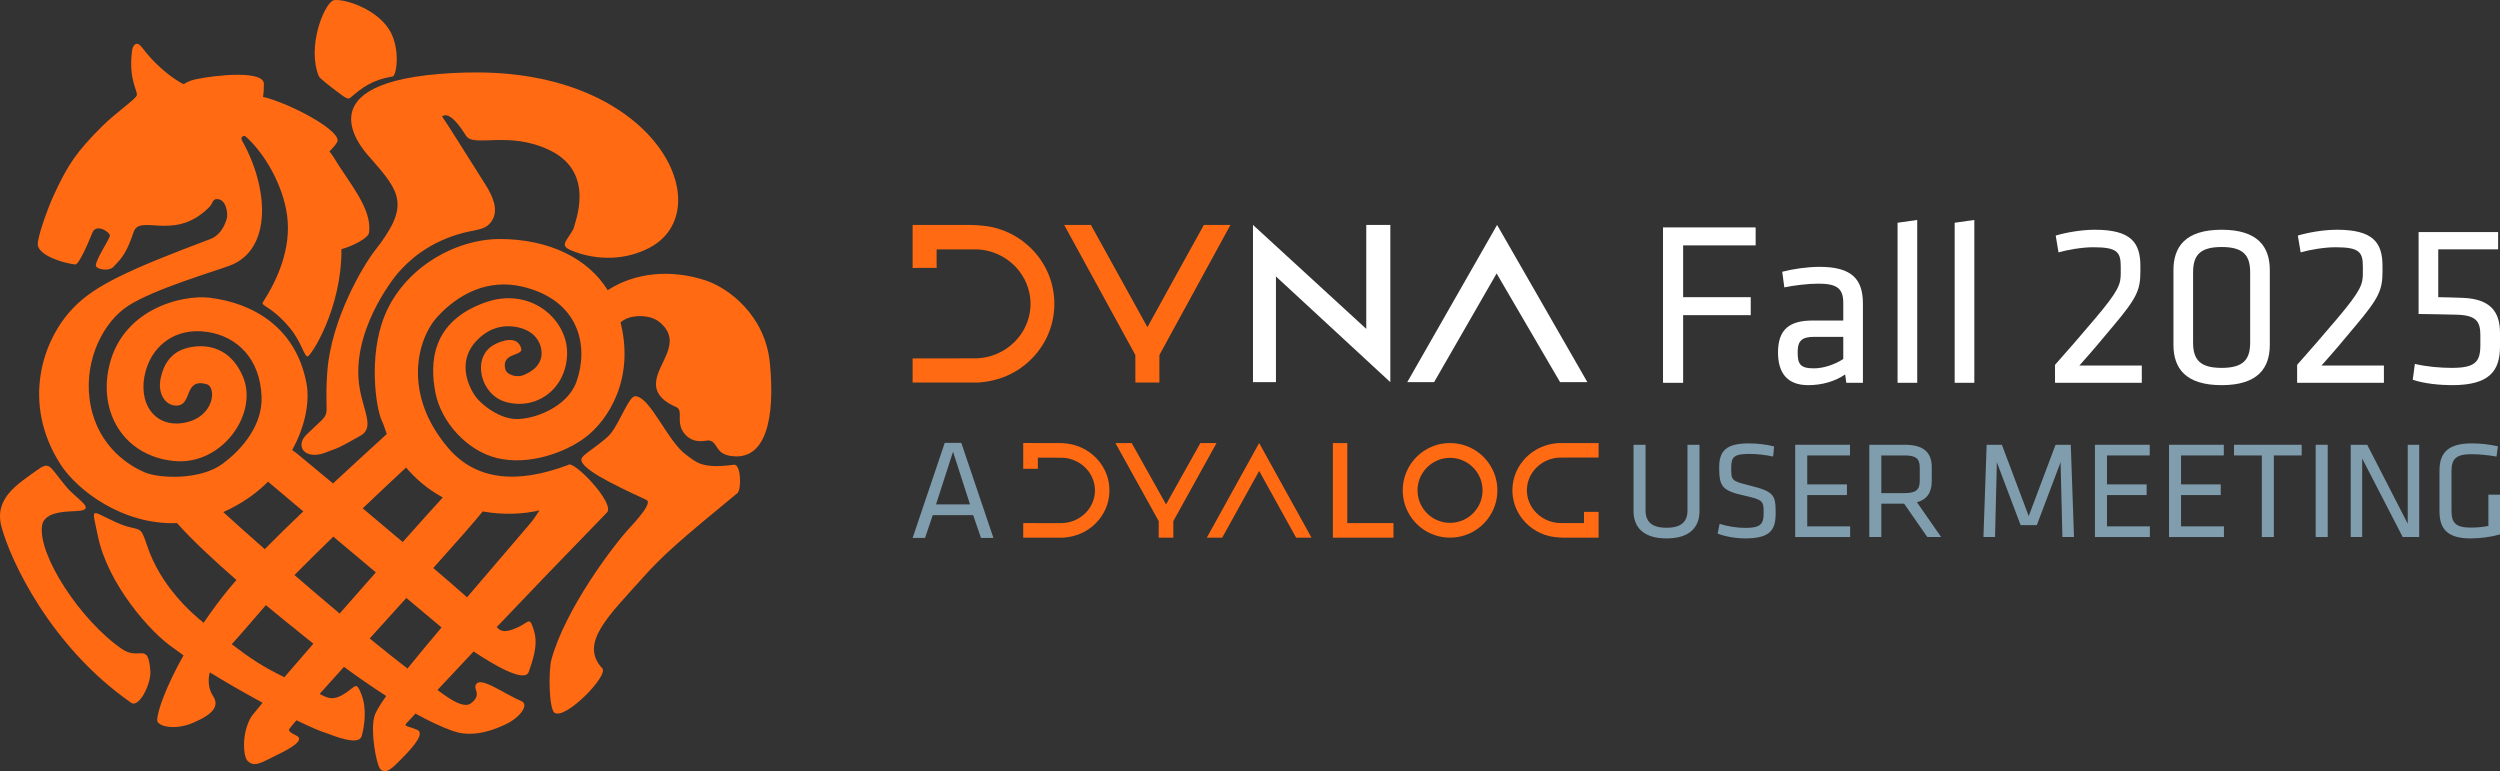 <svg xmlns="http://www.w3.org/2000/svg" width="2512" height="775" viewBox="0 0 2512 775" fill="none"><rect x="0" y="0" width="2512" height="775" fill="#333333" stroke="none"/><path d="M917 226H974.856C985.364 226.231 996.042 227.164 1006.02 230.812C1025.67 237.585 1042.53 252.406 1051.64 271.319C1060.36 289.146 1061.82 310.44 1055.65 329.328C1049.74 347.728 1036.76 363.576 1020.24 373.235C1008.72 380.101 995.492 383.663 982.191 384.4H917V360.16C938.152 360.006 959.313 360.194 980.465 360.066C994.933 359.852 1009.24 353.833 1019.5 343.49C1028.82 334.243 1034.72 321.476 1035.39 308.248C1036.16 295.465 1032.02 282.527 1024.19 272.475C1013.88 258.99 997.311 250.762 980.482 250.565C967.359 250.556 954.245 250.565 941.122 250.565C941.139 256.764 941.046 262.971 941.164 269.179C933.118 269.29 925.029 268.991 917 269.324V226Z" fill="#FF6A13"></path><path d="M1069.27 226H1096.15C1112.39 255.298 1136.29 298.543 1152.93 328.729C1171.56 294.626 1190.91 260.043 1209.66 226H1236.36C1233.19 231.795 1174.9 338.5 1164.96 356.712C1164.96 365.866 1164.94 375.135 1164.96 384.4H1140.8C1140.8 375.385 1140.8 366.048 1140.8 356.712C1126.24 330.041 1086.96 258.517 1069.27 226Z" fill="#FF6A13"></path><path d="M1259 384V226L1372.82 330.441V226H1397V384L1282.07 277.774V384H1259Z" fill="white"></path><path d="M1691.21 384.655H1671V228.503H1764.07V246.557H1691.21V298.607H1759.13V316.661H1691.21V384.655Z" fill="white"></path><path d="M1871.86 305.172V384.655H1855.17L1854 376.215C1843.89 383.249 1830.73 387 1816.86 387C1795.48 387 1786.55 374.339 1786.55 354.175C1786.55 330.494 1798.53 322.054 1821.57 322.054H1852.12V304.234C1852.12 289.932 1845.77 285.008 1827.21 285.008C1816.16 285.008 1801.82 286.884 1792.89 288.76L1790.78 273.051C1801.59 270.237 1816.16 268.127 1828.38 268.127C1861.05 268.127 1871.86 280.788 1871.86 305.172ZM1852.12 360.74V338.466H1822.98C1810.75 338.466 1806.29 342.218 1806.29 353.706C1806.29 365.429 1808.4 370.119 1822.51 370.119C1832.38 370.119 1843.42 366.367 1852.12 360.74Z" fill="white"></path><path d="M1926.42 384.655H1906.68V223.814L1926.42 221V384.655Z" fill="white"></path><path d="M1983.8 384.655H1964.06V223.814L1983.8 221V384.655Z" fill="white"></path><path d="M2064.88 384.655V366.602C2082.27 346.907 2086.74 341.749 2105.3 319.944C2129.27 291.573 2130.92 285.477 2130.92 274.458V267.658C2130.92 252.887 2126.92 248.432 2103.19 248.432C2092.14 248.432 2077.33 251.011 2068.4 253.59L2065.58 236.709C2075.69 233.661 2091.2 230.847 2104.83 230.847C2141.02 230.847 2150.66 243.508 2150.66 267.424C2150.66 268.362 2150.66 271.644 2150.66 272.582C2150.66 291.105 2147.37 299.076 2123.87 326.977C2106.95 347.141 2104.6 350.189 2089.32 367.305H2152.07V384.655H2064.88Z" fill="white"></path><path d="M2280.7 271.41V346.438C2280.7 369.884 2268.72 387 2232.29 387C2195.86 387 2183.88 369.884 2183.88 346.438V271.41C2183.88 247.963 2195.86 230.847 2232.29 230.847C2268.72 230.847 2280.7 247.963 2280.7 271.41ZM2260.96 273.52C2260.96 256.404 2253.91 248.198 2232.29 248.198C2210.67 248.198 2203.62 256.404 2203.62 273.52V344.328C2203.62 361.444 2210.67 369.65 2232.29 369.65C2253.91 369.65 2260.96 361.444 2260.96 344.328V273.52Z" fill="white"></path><path d="M2308.16 384.655V366.602C2325.55 346.907 2330.02 341.749 2348.58 319.944C2372.56 291.573 2374.2 285.477 2374.2 274.458V267.658C2374.2 252.887 2370.21 248.432 2346.47 248.432C2335.42 248.432 2320.62 251.011 2311.69 253.59L2308.87 236.709C2318.97 233.661 2334.48 230.847 2348.11 230.847C2384.31 230.847 2393.94 243.508 2393.94 267.424C2393.94 268.362 2393.94 271.644 2393.94 272.582C2393.94 291.105 2390.65 299.076 2367.15 326.977C2350.23 347.141 2347.88 350.189 2332.6 367.305H2395.35V384.655H2308.16Z" fill="white"></path><path d="M2430.21 315.489V233.192H2510.12V250.542H2449.95V298.607C2459.83 298.842 2464.53 298.842 2475.1 299.311C2503.07 300.483 2512 314.082 2512 334.48V348.079C2512 372.932 2501.19 387 2463.82 387C2452.07 387 2436.32 385.593 2424.34 381.607L2426.45 365.664C2438.2 368.477 2452.3 369.65 2463.59 369.65C2487.09 369.65 2492.26 363.554 2492.26 346.907V336.59C2492.26 322.523 2487.56 316.661 2468.05 316.192C2452.3 315.723 2441.96 315.723 2430.21 315.489Z" fill="white"></path><path d="M1414 384L1504.27 226L1595 384H1567.57L1503.8 274.771L1440.96 384H1414Z" fill="white"></path><path d="M965.916 445L998.193 540.54H985.712L977.823 517.587H937.226L929.48 540.54H917L949.276 445H965.916ZM974.667 506.828L957.596 453.894L940.526 506.828H974.667Z" fill="#809DAE"></path><path d="M1695.59 446.906H1707.66V513.579C1707.66 528.751 1698.82 541 1674.52 541C1650.23 541 1641.38 528.751 1641.38 513.579V446.906H1653.46V512.883C1653.46 524.297 1659.78 530.282 1674.52 530.282C1689.27 530.282 1695.59 524.297 1695.59 512.883V446.906Z" fill="#809DAE"></path><path d="M1784.17 515.667C1784.17 531.813 1779.4 541 1753.7 541C1744.71 541 1733.9 539.33 1725.89 536.128L1727.86 526.385C1736.43 529.029 1745.41 530.421 1753.98 530.421C1769.01 530.421 1772.1 526.524 1772.1 515.945C1772.1 503.418 1771.96 502.305 1752.72 497.99C1730.11 492.979 1727.44 488.664 1727.44 469.455C1727.44 453.309 1734.18 445.514 1757.35 445.514C1765.5 445.514 1775.19 446.628 1782.63 448.577L1781.65 458.738C1774.2 457.067 1765.36 456.093 1757.63 456.093C1742.32 456.093 1739.52 459.155 1739.52 469.873C1739.52 482.679 1739.52 483.235 1758.05 487.829C1782.91 493.953 1784.17 497.572 1784.17 515.667Z" fill="#809DAE"></path><path d="M1803.84 539.608V446.906H1858.89V457.624H1815.92V486.715H1855.8V497.433H1815.92V528.89H1859.03V539.608H1803.84Z" fill="#809DAE"></path><path d="M1936.55 539.608L1913.24 506.063H1890.35V539.608H1878.27V446.906H1913.94C1934.02 446.906 1941.04 455.536 1941.04 469.734V483.096C1941.04 494.092 1936.97 501.609 1926.16 504.671L1950.45 539.608H1936.55ZM1928.97 469.873C1928.97 460.686 1925.03 457.624 1913.52 457.624H1890.35V495.484H1913.52C1925.03 495.484 1928.97 492.283 1928.97 483.235V469.873Z" fill="#809DAE"></path><path d="M2030.31 527.638L2006.44 464.444L2004.61 539.608H1992.96L1996.19 446.906H2011.49L2038.46 518.59L2065.42 446.906H2080.72L2083.95 539.608H2072.3L2070.47 464.444L2046.6 527.638H2030.31Z" fill="#809DAE"></path><path d="M2105 539.608V446.906H2160.05V457.624H2117.08V486.715H2156.96V497.433H2117.08V528.89H2160.19V539.608H2105Z" fill="#809DAE"></path><path d="M2179.43 539.608V446.906H2234.48V457.624H2191.51V486.715H2231.39V497.433H2191.51V528.89H2234.62V539.608H2179.43Z" fill="#809DAE"></path><path d="M2272.68 539.608V457.624H2244.74V446.906H2312.7V457.624H2284.76V539.608H2272.68Z" fill="#809DAE"></path><path d="M2338.88 446.906V539.608H2326.8V446.906H2338.88Z" fill="#809DAE"></path><path d="M2414.24 539.608L2373.52 460.686V539.608H2362V446.906H2378.57L2419.29 526.246V446.906H2430.81V539.608H2414.24Z" fill="#809DAE"></path><path d="M2463.27 473.492V513.022C2463.27 524.854 2466.78 530.143 2482.79 530.143C2487.71 530.143 2493.88 529.725 2500.34 528.473V497.015H2512V536.963C2502.87 539.608 2492.06 541 2482.37 541C2458.5 541 2451.19 530.839 2451.19 513.718V472.935C2451.19 454.144 2460.6 445.514 2483.91 445.514C2491.92 445.514 2501.19 446.489 2509.89 448.437L2508.49 458.738C2499.5 457.206 2491.08 456.371 2483.35 456.371C2467.91 456.371 2463.27 460.965 2463.27 473.492Z" fill="#809DAE"></path><path d="M1028.14 445.158L1063.33 445.167C1069.71 445.157 1076.22 445.866 1082.29 448.055C1094.24 452.12 1104.5 461.016 1110.04 472.369C1115.34 483.068 1116.23 495.849 1112.48 507.186C1108.88 518.23 1100.99 527.743 1090.94 533.54C1083.93 537.661 1075.89 539.799 1067.8 540.241H1028.14V525.545C1028.14 525.545 1053.88 525.713 1066.75 525.636C1075.55 525.507 1084.25 521.894 1090.49 515.686C1096.16 510.136 1099.74 502.474 1100.16 494.534C1100.62 486.861 1098.1 479.096 1093.34 473.062C1087.07 464.968 1076.99 460.03 1066.76 459.911C1058.77 459.906 1050.82 459.844 1042.84 459.844V471.052H1028.14V445.158Z" fill="#FF6A13"></path><path d="M1606.28 540.241H1571.09C1564.7 540.102 1558.2 539.542 1552.14 537.353C1540.18 533.288 1529.93 524.392 1524.39 513.04C1519.08 502.34 1518.2 489.559 1521.95 478.222C1525.54 467.178 1533.44 457.666 1543.49 451.869C1550.49 447.747 1558.54 445.609 1566.63 445.167H1606.28V459.716C1593.42 459.809 1580.54 459.696 1567.68 459.773C1558.88 459.901 1550.18 463.514 1543.94 469.722C1538.27 475.272 1534.68 482.935 1534.27 490.875C1533.8 498.547 1536.32 506.313 1541.08 512.346C1547.36 520.44 1557.37 525.427 1567.61 525.545H1591.59V514.337H1606.28V540.241Z" fill="#FF6A13"></path><path d="M1120.76 445.167H1137.11C1146.99 462.752 1161.53 488.709 1171.65 506.827C1182.98 486.358 1194.75 465.601 1206.16 445.167H1222.39C1220.46 448.646 1185.01 512.692 1178.96 523.623C1178.96 529.117 1178.95 534.681 1178.97 540.241H1164.27C1164.27 534.831 1164.27 529.227 1164.27 523.623C1155.41 507.614 1131.52 464.685 1120.76 445.167Z" fill="#FF6A13"></path><path d="M1265.2 445.167L1317.79 540.241H1302.32L1265.2 473.177L1228.07 540.241H1212.61L1265.2 445.167Z" fill="#FF6A13"></path><path d="M1339.27 445.167C1344.13 445.152 1348.91 445.157 1353.77 445.167C1353.76 471.485 1353.82 499.242 1353.76 525.555C1353.76 525.555 1400.16 525.545 1400.16 525.555C1400.16 525.565 1400.16 540.231 1400.16 540.241H1339.27C1339.27 509.057 1339.27 476.351 1339.27 445.167Z" fill="#FF6A13"></path><path d="M1453.55 445.302C1464.45 444.465 1475.6 447.563 1484.49 453.921C1492.6 459.658 1498.86 467.994 1502.05 477.407C1505.42 487.241 1505.41 498.185 1502.05 508.019C1498.58 518.274 1491.46 527.23 1482.28 532.973C1473.6 538.463 1463.09 540.972 1452.86 540.057C1442.25 539.173 1432.03 534.551 1424.32 527.215C1416.42 519.778 1411.18 509.566 1409.84 498.801C1408.38 487.704 1411 476.124 1417.16 466.774C1425.09 454.494 1438.93 446.243 1453.55 445.302ZM1450.43 460.721C1442.2 462.372 1434.72 467.384 1430.01 474.326C1425.87 480.347 1423.87 487.788 1424.42 495.072C1424.96 503.024 1428.58 510.696 1434.34 516.202C1439.59 521.298 1446.61 524.543 1453.9 525.206C1460.91 525.889 1468.12 524.227 1474.11 520.525C1480.73 516.465 1485.83 509.981 1488.16 502.571C1490.53 495.151 1490.11 486.879 1486.99 479.737C1484.05 472.911 1478.69 467.163 1472.09 463.745C1465.5 460.284 1457.72 459.217 1450.43 460.721Z" fill="#FF6A13"></path><path d="M773.564 364.737C768.866 316.662 731.904 289.301 708.975 281.755C673.923 270.202 637.65 273.928 610.618 291.599C591.322 260.14 552.168 240.17 502.3 240.17C457.288 240.17 405.979 269.27 386.465 317.252C369.8 358.277 377.945 410.917 383.677 422.78C385.556 426.663 386.872 431.072 388.626 436.104C376.504 447.222 356.457 465.452 334.593 485.762C314.859 469.272 300.544 457.408 298.602 455.886C296.628 454.365 294.968 453.122 293.558 452.16C306.902 428.122 311.319 403.246 307.967 385.296C297.38 328.649 253.934 304.457 210.738 299.146C183.643 295.823 119.774 310.233 108.654 372.904C100.572 418.402 127.104 458.744 175.311 463.247C223.393 467.719 259.885 415.265 244.067 378.432C228.561 342.314 198.052 347.159 188.498 349.519C176 352.625 164.974 361.289 161.247 381.196C158.396 396.414 166.791 407.874 177.566 407.532C193.698 407.004 184.332 379.644 207.606 386.01C217.661 388.774 215.813 418.308 186.431 424.551C155.702 431.104 137.315 404.923 146.493 372.407C153.792 346.6 176.564 329.084 207.669 333.432C238.836 337.811 261.577 361.041 262.83 398.836C263.738 425.7 245.445 450.048 223.111 466.383C201.247 482.377 160.683 480.887 145.992 474.831C124.942 466.135 95.059 443.619 89.86 399.799C85.224 360.575 104.018 322.935 129.453 306.848C155.264 290.512 212.555 273.587 230.41 267.065C273.762 251.257 270.253 188.866 243.002 140.915C241.31 138.182 244.693 135.263 246.917 137.25C265.618 153.741 284.255 185.574 288.453 216.319C293.026 249.891 278.492 281.413 264.145 303.773C261.702 307.562 272.822 307.221 291.585 329.923C302.486 343.153 305.806 358.184 308.938 358.184C312.415 358.184 343.489 310.047 343.081 250.388C355.611 246.879 369.988 238.99 370.74 234.052C374.468 209.829 350.411 183.431 335.062 157.747C333.747 155.543 331.366 152.499 331.022 152.095C334.749 148.586 337.725 144.704 338.696 142.934C345.18 132.468 292.243 104.083 264.271 97.312C265.054 93.151 265.085 88.399 265.148 84.393C265.398 70.356 216.815 75.387 197.112 79.579C188.561 81.412 186.024 83.834 184.739 84.517C183.862 84.238 183.048 83.958 182.547 83.648C160.871 71.225 146.618 52.933 142.64 47.623C137.096 40.231 133.4 45.728 132.742 50.542C128.764 80.138 138.819 91.691 137.441 95.822C136.062 99.952 116.36 113.12 101.857 127.654C77.299 152.251 68.215 165.108 53.775 196.661C47.479 210.388 37.142 239.611 37.987 246.226C39.303 256.568 62.295 264.115 75.482 265.761C79.304 266.227 88.826 243.68 92.898 233.649C96.876 223.835 111.598 233.835 110.377 237.282C108.435 242.81 97.534 258.804 96.312 266.195C95.592 270.668 109.249 272.997 113.76 268.338C123.126 258.68 127.323 253.618 134.339 232.965C140.416 215.139 173.15 241.351 206.603 211.537C215.405 204.239 212.21 201.847 216.69 200.108C227.215 198.648 229.501 214.735 227.778 220.046C224.803 229.736 219.478 237.127 211.427 240.17C127.699 271.599 96.156 286.848 75.075 307.935C42.059 340.917 21.511 405.265 60.76 466.539C77.455 492.595 123.439 527.688 177.88 525.607C192.664 542.378 215.719 563.682 237.551 582.782C234.482 586.384 229.752 591.943 229.501 592.254C220.386 603.434 212.085 614.707 204.63 625.763C193.51 616.912 161.247 589.397 147.558 547.533C140.134 524.8 140.949 535.763 116.642 524.8C89.954 512.75 92.178 508.278 98.254 538.216C108.059 586.602 151.066 635.67 174.716 651.478C177.504 653.621 180.761 655.981 184.395 658.496C167.135 689.335 157.958 714.491 157.958 723.745C157.958 729.398 174.653 734.491 194.074 726.23C213.495 718 220.981 709.646 214.027 699.304C210.049 693.373 208.42 684.521 210.801 675.577C227.152 685.64 245.884 696.385 263.863 706.137C256.377 715.081 251.866 720.733 251.553 721.696C242.501 738.87 244.631 759.864 248.452 764.118C254.717 771.075 261.483 766.976 273.48 761.013C285.258 755.174 303.676 746.603 300.074 740.888C298.695 738.714 289.11 736.137 290.551 732.627C291.961 730.733 294.498 727.69 297.881 723.714C311.194 730.205 322.314 735.05 329.268 737.1L329.424 737.131C345.744 743.59 361.312 747.503 363.473 739.491C365.885 730.516 368.955 712.969 363.316 698.093C357.96 683.931 357.334 689.77 346.997 696.509C334.655 704.553 329.581 701.54 321.155 697.286C328.484 689.056 336.785 679.863 345.618 670.049C358.587 679.553 373.152 689.739 388.094 699.335C380.639 709.77 376.942 716.354 375.94 720.702C372.244 736.106 378.133 766.976 381.641 772.038C386.997 779.709 394.922 771.137 404.288 761.603C416.348 749.367 426.935 736.603 419.135 733.311C414.468 731.354 415.001 731.603 410.553 730.298C409.331 729.926 406.136 729.025 408.297 726.851C409.3 725.857 412.338 722.596 417.507 717.006C430.537 724.211 443.255 730.298 454.845 734.429C468.032 739.118 484.853 738.808 507.938 727.876C523.162 720.702 531.745 707.814 523.945 704.491C504.493 696.199 481.063 677.845 477.774 688.994C476.458 693.373 484.07 698.652 472.918 706.882C465.056 712.689 447.358 699.087 439.559 693.31C449.3 682.876 461.391 669.956 475.894 654.583C494.344 666.944 527.453 686.944 531.337 674.956C534.532 665.111 541.173 649.118 536.6 633.869C532.089 618.838 531.839 625.018 520.625 630.204C507.249 636.416 503.146 634.428 499.074 630.111C528.393 599.272 565.104 560.98 609.897 514.955C618.512 506.104 576.036 461.507 570.837 467.191C519.873 486.477 478.337 482.874 450.428 450.203C404.476 396.445 418.76 340.917 439.59 318.215C460.013 295.947 489.927 279.488 525.542 288.152C583.366 302.221 591.542 349.271 579.2 383.65C569.928 409.426 535.942 421.694 518.181 421.01C503.115 420.451 488.267 409.985 480.217 401.352C473.952 394.644 456.254 365.73 479.183 341.972C485.479 335.451 498.447 324.923 518.776 328.556C533.718 331.227 541.8 339.985 543.773 350.482C546.905 367.097 532.308 374.488 525.542 377.097C518.776 379.675 509.191 376.321 507.845 371.414C502.958 353.867 526.012 358.246 523.694 350.016C519.842 336.289 502.958 342.5 495.378 347.004C474.14 359.643 482.347 396.662 508.377 403.929C539.294 412.532 569.49 390.513 569.834 354.861C570.148 321.196 533.311 287.438 487.139 304.022C433.356 323.37 431.696 364.581 437.523 394.613C443.255 424.054 469.348 453.122 499.669 460.327C531.619 467.936 567.924 454.644 587.877 439.706C611.025 422.377 637.838 381.01 623.523 323.898C627 320.978 631.386 318.867 636.899 318.09C645.293 316.91 656.006 317.78 663.273 324.084C687.079 344.674 659.358 365.327 659.107 385.668C658.919 401.569 677.463 407.842 680.031 409.302C685.419 412.346 681.41 420.016 684.01 428.774C685.701 434.458 691.433 442.284 701.551 443.153C708.379 443.743 710.384 442.035 713.172 442.719C721.379 444.706 718.685 455.514 733.564 458.029C770.087 464.209 778.921 419.457 773.564 364.643V364.737ZM224.364 514.52C242.407 506.539 257.348 495.949 269.376 483.992C269.627 484.209 269.846 484.427 270.097 484.644C271.914 486.228 285.665 497.812 304.741 513.837C291.021 526.912 277.646 539.955 266.025 551.788C249.11 536.943 234.576 523.899 224.333 514.52H224.364ZM285.727 680.484C263.237 669.366 252.963 662.534 232.853 647.316C242.532 636.788 256.283 620.453 267.152 608.03C283.034 621.291 294.717 630.608 296.221 631.695C296.221 631.695 303.331 637.658 314.89 646.757C304.334 658.9 294.404 670.36 285.727 680.484ZM341.296 616.509C326.072 603.713 310.599 590.515 295.845 577.782C308.594 564.924 321.906 551.85 334.906 539.21C348.845 550.918 363.598 563.309 377.663 575.111C365.728 588.62 353.387 602.689 341.264 616.509H341.296ZM409.456 671.757C398.149 663.124 385.212 652.782 371.461 641.54C383.614 628.093 396.144 614.273 408.297 600.825C425.087 614.925 438.243 625.95 443.662 630.453C429.817 646.882 418.54 660.484 409.456 671.757ZM485.072 513.899C506.623 517.812 526.921 516.353 542.019 512.843C538.698 518.123 535.566 522.688 532.904 525.794C508.22 554.552 487.202 579.117 469.285 600.173C461.861 593.496 449.77 583.061 435.361 570.732C457.977 545.514 476.677 524.365 485.072 513.868V513.899ZM444.915 499.862C435.173 510.483 420.984 526.291 404.664 544.645C391.383 533.402 377.569 521.756 364.475 510.763C381.798 494.241 397.177 479.862 408.016 469.799C409.049 471.011 410.114 472.253 411.273 473.495C421.704 484.862 433.137 493.433 444.915 499.831V499.862Z" fill="#FF6A13"></path><path d="M638.244 398.121C632.01 398.121 623.835 422.189 614.219 434.86C607.265 444.022 588 454.829 584.805 459.892C579.042 469.053 615.096 486.445 649.458 502.252C653.655 504.178 649.239 512.563 632.919 530.11C616.599 547.656 568.36 611.228 554.108 662.533C551.07 673.496 551.414 712.347 557.24 716.229C568.11 723.496 611.932 678.682 605.166 671.477C581.548 646.353 612.088 618.371 645.448 580.948C666.279 557.563 684.008 542.284 740.955 495.451C745.183 491.973 744.619 466.01 737.446 466.972C704.368 471.413 699.357 464.022 689.521 457.034C670.852 443.773 653.185 398.183 638.213 398.121H638.244Z" fill="#FF6A13"></path><path d="M36.107 473.185C18.315 486.166 -6.055 500.421 1.369 528.837C10.077 562.161 50.359 649.459 131.738 706.106C139.789 711.727 151.911 686.975 151.065 674.553C148.966 643.9 140.258 664.273 122.592 652.161C80.618 623.372 37.986 557.564 42.246 528.247C44.596 512.005 71.879 514.489 80.9 513.123C95.34 510.918 76.765 501.322 66.397 488.899C48.95 467.967 50.516 462.688 36.107 473.185Z" fill="#FF6A13"></path><path d="M469.785 72.84C302.391 76.939 360.246 145.915 371.961 158.523C402.533 193.368 412.494 206.35 376.377 252.189C366.041 265.325 332.743 319.798 328.859 373.711C324.975 427.78 336.941 408.494 307.966 436.724C296.032 448.339 306.369 462.532 326.729 454.861C341.765 449.178 337.379 451.693 362.062 437.873C376.377 429.861 365.665 414.395 361.467 390.606C351.569 334.55 394.952 279.953 399.933 274.239C410.614 262.065 428.469 245.387 459.385 235.698C478.086 229.828 488.235 232.437 494.813 220.884C500.576 210.76 495.909 198.244 487.514 185.076C465.149 149.952 453.309 130.324 444.131 116.877C447.702 114.765 453.904 113.616 468.344 136.411C476.081 148.617 511.289 130.852 552.793 151.163C599.027 173.772 577.476 223.586 576.286 229.828C569.269 242.996 561.407 246.474 574.657 251.909C591.666 258.897 621.893 264.642 651.933 249.3C725.325 211.816 660.672 68.243 469.816 72.902L469.785 72.84Z" fill="#FF6A13"></path><path d="M394.421 76.878C398.587 76.195 402.691 47.965 390.913 29.548C375.877 6.069 340.136 -2.472 334.372 0.603C325.194 5.479 308.467 46.878 320.245 76.35C321.184 78.68 330.206 85.636 338.883 92.189C347.56 98.742 349.752 100.109 352.008 98.183C363.692 88.214 373.653 80.295 394.421 76.847V76.878Z" fill="#FF6A13"></path></svg>
